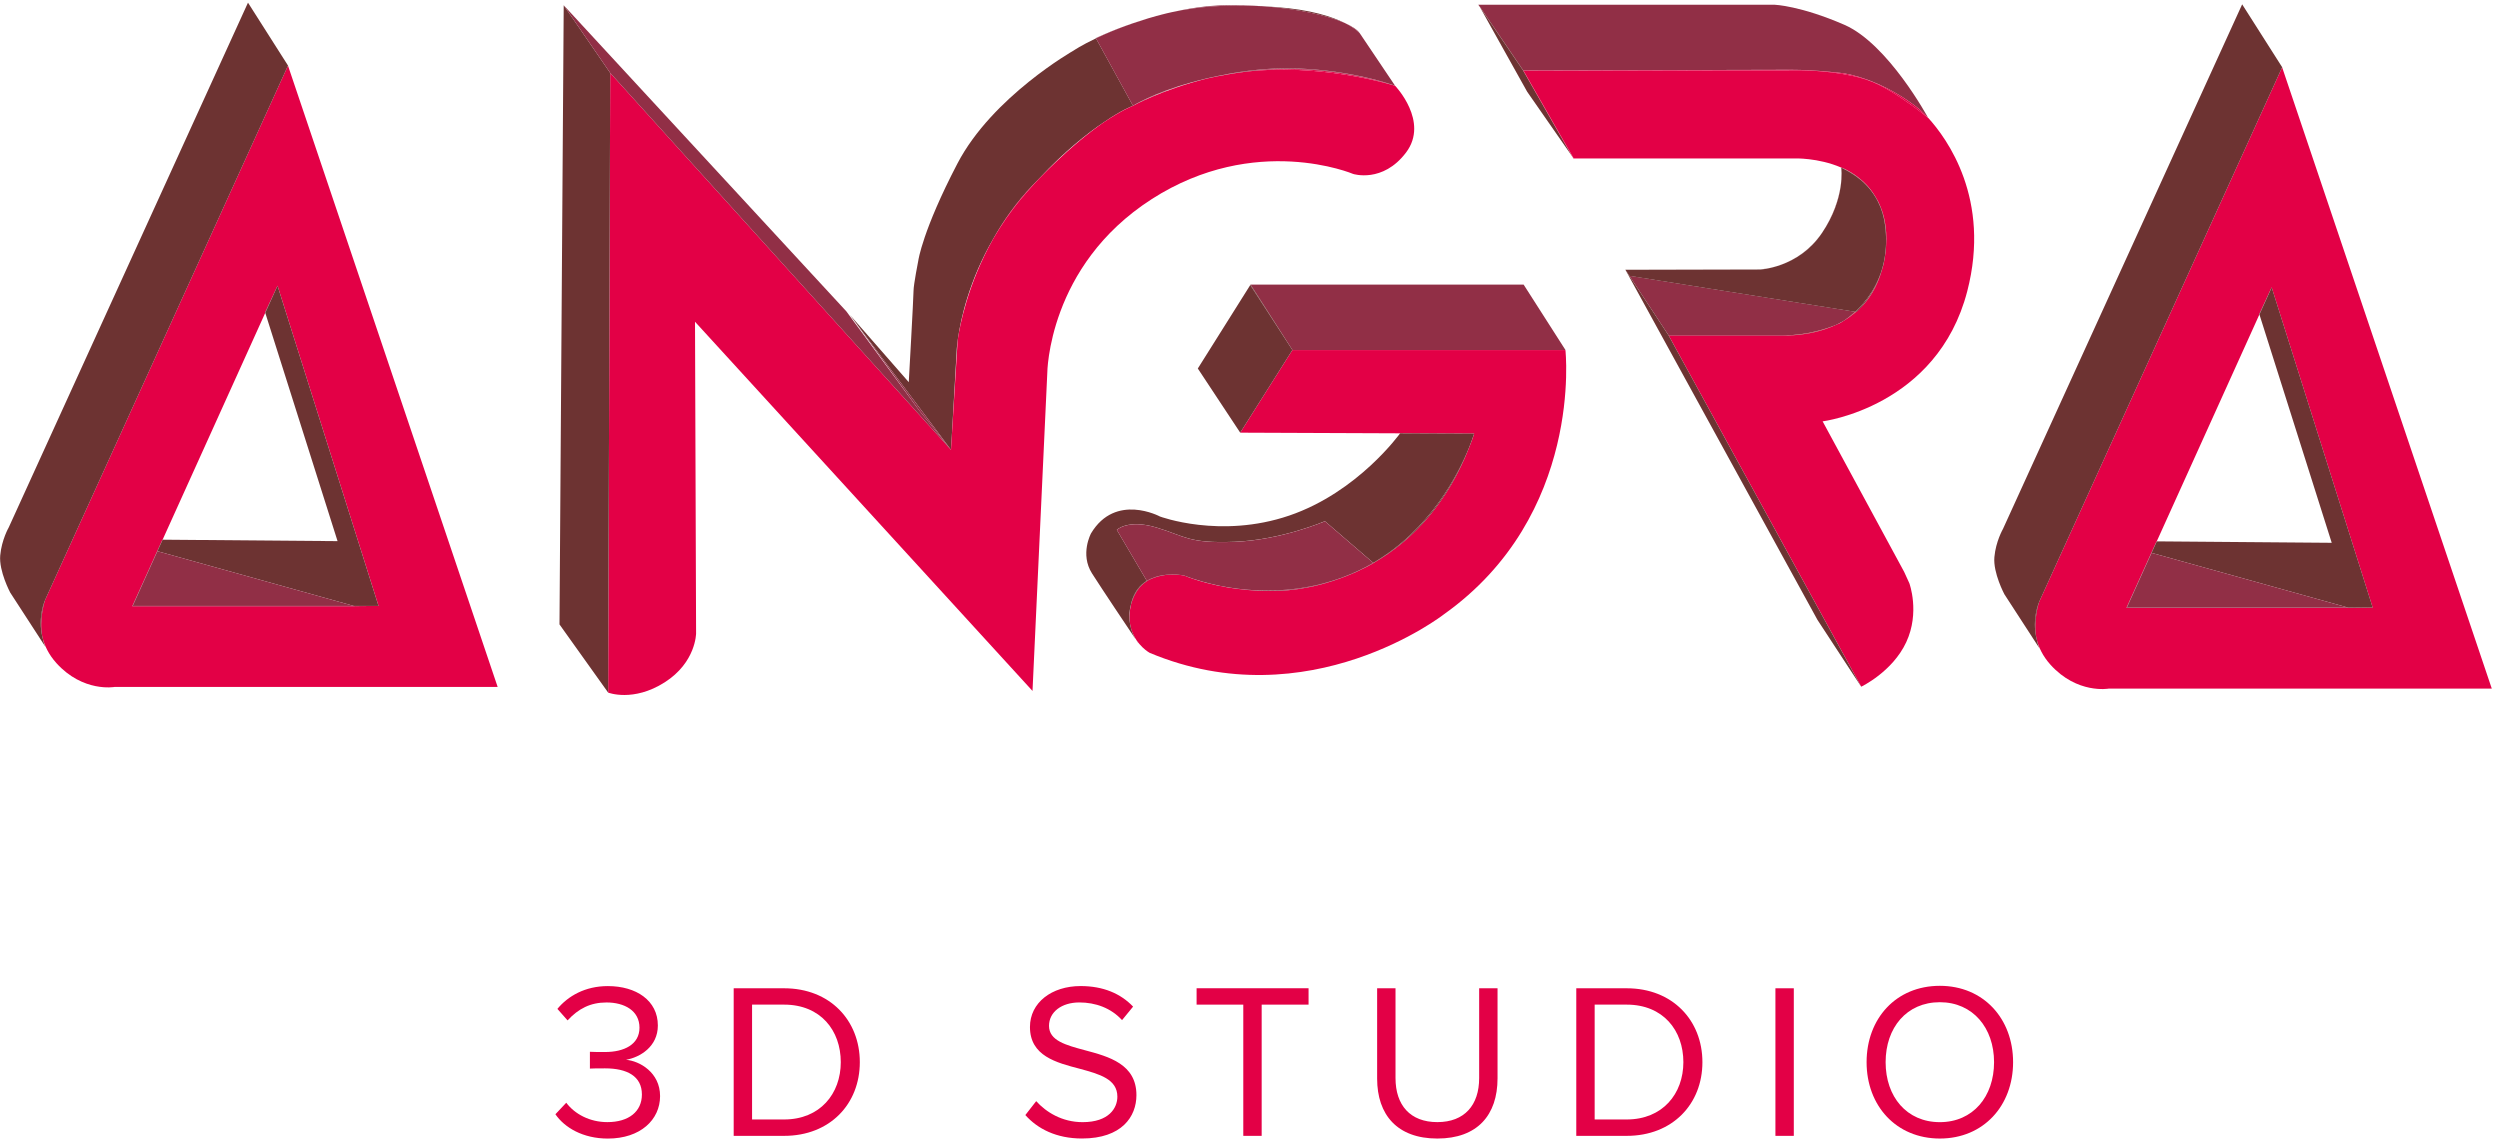 <svg width="301" height="138" viewBox="0 0 301 138" fill="none" xmlns="http://www.w3.org/2000/svg">
<path d="M68.171 132.761C69.21 134.147 71.021 135.103 73.127 135.103C75.71 135.103 77.285 133.824 77.285 131.773C77.285 129.56 75.474 128.631 72.864 128.631C72.119 128.631 71.293 128.631 71.025 128.658V126.635C71.316 126.662 72.143 126.662 72.864 126.662C75.1 126.662 76.994 125.784 76.994 123.733C76.994 121.682 75.183 120.697 73.025 120.697C71.08 120.697 69.643 121.442 68.336 122.855L67.111 121.469C68.391 119.926 70.442 118.725 73.186 118.725C76.596 118.725 79.206 120.457 79.206 123.469C79.206 126.028 77.049 127.304 75.371 127.599C76.998 127.733 79.474 129.119 79.474 131.969C79.474 134.82 77.104 137.084 73.186 137.084C70.174 137.084 67.966 135.753 66.871 134.155L68.178 132.769L68.171 132.761Z" fill="#E30046"/>
<path d="M88.336 136.757V118.989H94.411C99.927 118.989 103.522 122.851 103.522 127.887C103.522 132.922 99.923 136.757 94.411 136.757H88.336ZM90.549 134.784H94.411C98.727 134.784 101.23 131.694 101.23 127.883C101.23 124.072 98.805 120.957 94.411 120.957H90.549V134.784Z" fill="#E30046"/>
<path d="M124.755 132.576C125.928 133.879 127.845 135.107 130.349 135.107C133.519 135.107 134.531 133.403 134.531 132.044C134.531 129.914 132.373 129.328 130.027 128.686C127.176 127.942 124.007 127.143 124.007 123.65C124.007 120.721 126.617 118.721 130.109 118.721C132.826 118.721 134.932 119.627 136.424 121.197L135.094 122.823C133.763 121.359 131.897 120.694 129.952 120.694C127.822 120.694 126.302 121.839 126.302 123.516C126.302 125.3 128.353 125.835 130.617 126.446C133.523 127.217 136.826 128.123 136.826 131.855C136.826 134.438 135.066 137.076 130.271 137.076C127.18 137.076 124.916 135.903 123.452 134.253L124.759 132.576H124.755Z" fill="#E30046"/>
<path d="M149.692 136.757V120.957H144.07V118.985H157.551V120.957H151.905V136.757H149.692Z" fill="#E30046"/>
<path d="M165.807 118.989H168.02V129.804C168.02 133.056 169.78 135.103 173.055 135.103C176.331 135.103 178.091 133.052 178.091 129.804V118.989H180.304V129.832C180.304 134.253 177.878 137.08 173.055 137.08C168.232 137.08 165.807 134.229 165.807 129.859V118.989Z" fill="#E30046"/>
<path d="M189.784 136.757V118.989H195.859C201.375 118.989 204.97 122.851 204.97 127.887C204.97 132.922 201.375 136.757 195.859 136.757H189.784ZM191.997 134.784H195.859C200.174 134.784 202.678 131.694 202.678 127.883C202.678 124.072 200.253 120.957 195.859 120.957H191.997V134.784Z" fill="#E30046"/>
<path d="M213.761 136.757V118.989H215.974V136.757H213.761Z" fill="#E30046"/>
<path d="M233.557 118.693C238.805 118.693 242.376 122.638 242.376 127.887C242.376 133.135 238.805 137.08 233.557 137.08C228.309 137.08 224.738 133.139 224.738 127.887C224.738 122.635 228.281 118.693 233.557 118.693ZM233.557 120.666C229.561 120.666 227.029 123.729 227.029 127.887C227.029 132.044 229.561 135.107 233.557 135.107C237.553 135.107 240.085 132.017 240.085 127.887C240.085 123.757 237.526 120.666 233.557 120.666Z" fill="#E30046"/>
<path d="M155.606 42.14L149.322 52.093L168.579 52.172L177.489 52.207C177.489 52.207 177.292 52.865 176.87 53.912C174.386 60.278 170.339 64.936 165.362 67.787L165.37 67.794C165.37 67.794 160.338 70.913 153.913 71.141C152.224 71.2 150.645 71.102 149.228 70.924C145.236 70.456 142.61 69.306 142.61 69.306C142.61 69.306 141.913 69.153 140.972 69.168C140.212 69.196 139.271 69.361 138.294 69.838C137.684 70.188 137.121 70.7 136.708 71.46C136.456 71.921 136.287 72.365 136.168 72.794C135.956 73.72 135.944 74.527 136.074 75.22C136.074 75.228 136.074 75.24 136.078 75.247C136.113 75.436 136.161 75.617 136.212 75.787C136.212 75.795 136.216 75.802 136.22 75.81C136.834 77.74 138.42 78.602 138.42 78.602C157.582 86.633 173.819 73.984 173.819 73.984C190.686 62.023 188.477 42.144 188.477 42.144H155.602L155.606 42.14Z" fill="#E30046"/>
<path d="M188.481 42.14L183.445 34.266H150.567L155.606 42.14H188.481Z" fill="#912F46"/>
<path d="M150.527 34.317L150.531 34.321L150.566 34.266L150.527 34.317Z" fill="#912F46"/>
<path d="M150.531 34.321L144.216 44.368L149.322 52.093L155.606 42.14L150.531 34.321Z" fill="#6D3332"/>
<path d="M150.567 34.266L150.531 34.321L155.606 42.14L150.567 34.266Z" fill="#6D3332"/>
<path d="M136.078 75.243C136.078 75.243 136.078 75.228 136.074 75.216C135.936 74.523 135.92 73.7 136.168 72.791C136.196 72.68 136.212 72.574 136.243 72.456C136.594 71.204 137.283 70.424 138.078 69.932L134.464 63.794C134.464 63.794 135.783 62.475 139.228 63.507C142.669 64.538 143.07 65.456 148.692 65.227C154.315 64.999 159.52 62.751 159.52 62.751L165.339 67.763C172.221 63.755 175.603 57.034 176.87 53.908C177.087 53.353 177.296 52.786 177.489 52.203L168.575 52.168C168.559 52.188 163.516 59.247 155.228 62.074C146.929 64.904 139.661 62.188 139.661 62.188C139.661 62.188 134.306 59.302 131.361 64.216C131.361 64.216 130.003 66.719 131.475 69.034C132.688 70.936 135.688 75.417 136.72 76.952C136.554 76.669 136.365 76.279 136.216 75.802C136.216 75.795 136.212 75.787 136.208 75.779C136.157 75.609 136.109 75.428 136.074 75.24L136.078 75.243Z" fill="#6D3332"/>
<path d="M142.61 69.306C142.61 69.306 144.047 69.92 146.397 70.432C144.055 69.912 142.61 69.306 142.61 69.306Z" fill="#6D3332"/>
<path d="M141.035 69.165C141.944 69.153 142.613 69.302 142.613 69.302C142.613 69.302 141.972 69.137 141.035 69.165Z" fill="#6D3332"/>
<path d="M136.728 76.956C136.924 77.295 137.086 77.487 137.086 77.487C137.086 77.487 136.952 77.287 136.728 76.956Z" fill="#6D3332"/>
<path d="M147.106 70.582C147.055 70.57 146.999 70.562 146.948 70.55C146.999 70.562 147.051 70.57 147.106 70.582Z" fill="#6D3332"/>
<path d="M136.074 75.216C136.074 75.216 136.074 75.232 136.078 75.243C136.078 75.236 136.078 75.228 136.074 75.216Z" fill="#6D3332"/>
<path d="M138.078 69.936C137.283 70.428 136.594 71.208 136.243 72.46C136.212 72.574 136.196 72.68 136.168 72.794C136.287 72.365 136.456 71.921 136.708 71.46C137.121 70.7 137.684 70.188 138.294 69.838C138.224 69.873 138.153 69.897 138.078 69.936Z" fill="#6D3332"/>
<path d="M165.339 67.767L165.362 67.787C170.339 64.936 174.386 60.278 176.87 53.912C175.603 57.038 172.221 63.759 165.339 67.767Z" fill="#6D3332"/>
<path d="M136.22 75.806C136.22 75.806 136.216 75.791 136.212 75.783C136.212 75.791 136.216 75.799 136.22 75.806Z" fill="#6D3332"/>
<path d="M168.583 52.172H168.579L177.493 52.207L168.583 52.172Z" fill="#6D3332"/>
<path d="M140.495 69.192C140.661 69.18 140.818 69.168 140.972 69.168C140.991 69.168 141.015 69.168 141.035 69.168C140.862 69.168 140.684 69.18 140.495 69.196V69.192Z" fill="#912F46"/>
<path d="M157.697 70.617C157.291 70.696 156.89 70.759 156.488 70.818C156.89 70.759 157.287 70.7 157.697 70.617Z" fill="#912F46"/>
<path d="M156.142 70.869C152.634 71.33 149.484 71.035 147.106 70.578C147.759 70.708 148.468 70.826 149.228 70.92C151.24 71.157 153.594 71.212 156.142 70.869Z" fill="#912F46"/>
<path d="M140.149 69.231C140.224 69.224 140.295 69.208 140.369 69.204C140.299 69.212 140.224 69.224 140.149 69.231Z" fill="#912F46"/>
<path d="M146.952 70.55C146.759 70.511 146.578 70.472 146.397 70.432C146.578 70.472 146.763 70.511 146.952 70.55Z" fill="#912F46"/>
<path d="M140.495 69.192C140.452 69.192 140.413 69.2 140.369 69.204C140.299 69.212 140.224 69.224 140.149 69.231C139.539 69.318 138.893 69.495 138.295 69.838C139.271 69.361 140.212 69.196 140.972 69.168C140.818 69.168 140.661 69.18 140.495 69.192Z" fill="#912F46"/>
<path d="M157.697 70.617C157.287 70.696 156.89 70.759 156.488 70.818C156.374 70.834 156.256 70.857 156.141 70.869C153.594 71.212 151.24 71.161 149.228 70.92C150.645 71.098 152.22 71.2 153.913 71.137C160.338 70.909 165.37 67.79 165.37 67.79L165.362 67.782C163.016 69.125 160.468 70.074 157.775 70.602C157.748 70.606 157.724 70.609 157.697 70.613V70.617Z" fill="#912F46"/>
<path d="M146.952 70.55C147.003 70.562 147.055 70.57 147.11 70.582C149.488 71.039 152.634 71.334 156.145 70.873C156.26 70.858 156.378 70.838 156.492 70.822C156.89 70.763 157.291 70.7 157.701 70.621C159.535 70.259 161.445 69.68 163.382 68.79C164.067 68.475 164.717 68.133 165.343 67.771L159.523 62.759C159.523 62.759 154.319 65.007 148.696 65.235C143.074 65.464 142.673 64.546 139.232 63.515C135.791 62.483 134.468 63.802 134.468 63.802L138.082 69.94C138.743 69.535 139.472 69.326 140.153 69.239C140.228 69.228 140.299 69.22 140.373 69.212C140.417 69.208 140.456 69.204 140.499 69.2C140.684 69.184 140.865 69.176 141.039 69.172C141.976 69.149 142.617 69.31 142.617 69.31C142.617 69.31 144.062 69.916 146.405 70.436C146.586 70.475 146.767 70.515 146.96 70.554L146.952 70.55Z" fill="#912F46"/>
<path d="M138.078 69.936C138.149 69.897 138.22 69.877 138.294 69.842C138.897 69.499 139.542 69.322 140.149 69.235C139.464 69.326 138.735 69.531 138.078 69.936Z" fill="#912F46"/>
<path d="M140.369 69.204C140.413 69.2 140.452 69.196 140.495 69.192C140.452 69.192 140.413 69.2 140.369 69.204Z" fill="#912F46"/>
<path d="M163.378 68.79C161.441 69.68 159.531 70.259 157.697 70.621C157.724 70.617 157.748 70.613 157.775 70.609C160.468 70.082 163.016 69.133 165.362 67.79L165.339 67.771C164.713 68.133 164.063 68.479 163.378 68.79Z" fill="#912F46"/>
<path d="M153.551 0.844C153.011 0.804 152.492 0.773 151.984 0.749C156.149 1.044 159.803 1.836 161.925 2.777C160.425 2.021 157.834 1.147 153.551 0.844Z" fill="#6D3332"/>
<path d="M140.523 1.592C140.708 1.548 140.897 1.509 141.082 1.466C140.893 1.505 140.708 1.548 140.523 1.592Z" fill="#6D3332"/>
<path d="M136.417 12.738C136.417 12.738 139.106 11.175 143.452 9.927C138.802 11.214 136.417 12.738 136.417 12.738Z" fill="#6D3332"/>
<path d="M115.188 42.112C115.188 42.112 115.211 41.707 115.302 41.01V41.002C115.302 41.002 115.317 40.872 115.349 40.683C115.676 38.427 116.668 33.77 119.613 28.703C120.822 26.565 122.361 24.372 124.314 22.321C124.585 22.033 124.845 21.773 125.109 21.502C128.2 18.195 130.928 16.041 132.932 14.698C135.208 13.131 136.416 12.738 136.416 12.738L131.956 4.615C130.16 5.47 129.267 6.084 129.267 6.084C129.267 6.084 119.475 11.631 115.27 19.698C111.061 27.77 110.565 31.364 110.565 31.364C110.565 31.364 109.991 34.27 109.991 34.998C109.991 35.727 109.416 46.014 109.416 46.014L102.341 37.923L114.502 54.16L115.191 42.112H115.188Z" fill="#6D3332"/>
<path d="M138.228 2.214C138.877 2.021 139.558 1.828 140.271 1.655C139.578 1.824 138.901 2.009 138.228 2.214Z" fill="#6D3332"/>
<path d="M138.653 23.982C151.161 15.95 162.921 20.943 162.921 20.943C162.921 20.943 166.476 22.088 169.291 18.36C172.103 14.631 167.973 10.328 167.973 10.328C167.973 10.328 160.169 7.844 151.374 8.493C150.948 8.525 150.531 8.568 150.118 8.616C148.346 8.84 146.748 9.131 145.314 9.458C139.905 10.797 136.417 12.738 136.417 12.738C136.417 12.738 135.09 13.257 132.932 14.698C131.042 15.998 128.412 18.116 125.109 21.502C124.436 22.222 123.755 22.978 123.05 23.809C121.68 25.435 120.55 27.088 119.613 28.699C116.459 34.262 115.538 39.416 115.349 40.679C115.333 40.794 115.317 40.904 115.302 41.006L114.499 54.156L73.47 8.781L73.222 83.389C73.222 83.389 76.234 84.567 80.021 82.157C83.809 79.748 83.809 76.247 83.809 76.247L83.679 38.738L124.314 83.189L126.093 44.924C126.093 44.924 126.152 32.014 138.657 23.982H138.653Z" fill="#E30046"/>
<path d="M150.586 8.549C150.425 8.568 150.275 8.592 150.118 8.612C150.531 8.568 150.944 8.525 151.374 8.49C160.169 7.84 167.973 10.324 167.973 10.324C167.973 10.324 159.941 7.454 150.59 8.545L150.586 8.549Z" fill="#E30046"/>
<path d="M119.609 28.699C120.546 27.088 121.676 25.435 123.046 23.809C123.747 22.978 124.432 22.218 125.105 21.502C124.841 21.773 124.582 22.033 124.31 22.321C122.357 24.372 120.822 26.565 119.609 28.703V28.699Z" fill="#E30046"/>
<path d="M115.302 41.006C115.314 40.904 115.329 40.794 115.349 40.679C115.321 40.872 115.306 40.998 115.306 40.998V41.006H115.302Z" fill="#E30046"/>
<path d="M136.416 12.738C136.416 12.738 135.208 13.131 132.932 14.698C135.094 13.253 136.416 12.738 136.416 12.738Z" fill="#E30046"/>
<path d="M67.871 0.635L67.363 75.18L73.222 83.389L73.47 8.785L67.871 0.635Z" fill="#6D3332"/>
<path d="M274.771 8.096L245.51 72.468C245.51 72.468 244.746 74.72 245.195 76.905C245.443 77.913 245.943 78.996 246.884 80.039C250.097 83.594 253.884 82.909 253.884 82.909H300.012L274.767 8.096H274.771ZM256.022 73.188L259.022 66.558L259.652 65.18H259.672L272.031 37.864L272.015 37.813L273.507 34.6L285.669 73.153L282.799 73.18H256.018L256.022 73.188Z" fill="#E30046"/>
<path d="M272.019 37.813L272.035 37.864L273.511 34.6L272.019 37.813Z" fill="#6D3332"/>
<path d="M282.7 73.153L282.803 73.184L285.673 73.153H282.7Z" fill="#6D3332"/>
<path d="M259.676 65.18H259.656L259.022 66.558L259.05 66.566L259.676 65.18Z" fill="#6D3332"/>
<path d="M282.7 73.153H285.673L273.511 34.6L272.035 37.864L280.74 65.353L259.676 65.18L259.05 66.566L282.7 73.153Z" fill="#6D3332"/>
<path d="M256.07 73.153L259.05 66.566L259.022 66.558L256.026 73.188L282.803 73.184L282.7 73.153H256.07Z" fill="#912F46"/>
<path d="M256.07 73.153H282.7L259.05 66.566L256.07 73.153Z" fill="#912F46"/>
<path d="M245.514 72.468L274.775 8.096L269.956 0.521L241.156 63.688C241.156 63.688 240.293 65.18 240.124 67.074C239.951 68.968 241.329 71.55 241.329 71.55L245.573 78.09C245.396 77.708 245.286 77.306 245.203 76.905C244.609 74.472 245.518 72.468 245.518 72.468H245.514Z" fill="#6D3332"/>
<path d="M245.514 72.468C245.514 72.468 244.605 74.476 245.199 76.905C244.75 74.72 245.514 72.468 245.514 72.468Z" fill="#6D3332"/>
<path d="M5.417 72.267C5.417 72.267 4.653 74.519 5.102 76.704C5.35 77.712 5.85 78.795 6.791 79.838C10.004 83.393 13.791 82.708 13.791 82.708H59.918L34.673 7.895L5.413 72.267H5.417ZM42.709 72.984H15.929L18.929 66.357L19.559 64.979H19.579L31.937 37.664L31.921 37.612L33.414 34.4L45.575 72.952L42.705 72.98L42.709 72.984Z" fill="#E30046"/>
<path d="M31.921 37.612L31.937 37.664L33.414 34.4L31.921 37.612Z" fill="#6D3332"/>
<path d="M42.705 72.984L45.575 72.956H42.603L42.705 72.984Z" fill="#6D3332"/>
<path d="M19.578 64.979H19.559L18.925 66.357L18.953 66.365L19.578 64.979Z" fill="#6D3332"/>
<path d="M31.937 37.664L40.642 65.153L19.578 64.979L18.953 66.365L42.603 72.956H45.575L33.414 34.4L31.937 37.664Z" fill="#6D3332"/>
<path d="M15.972 72.956L18.953 66.365L18.925 66.357L15.929 72.987L42.705 72.984L42.603 72.956H15.972Z" fill="#912F46"/>
<path d="M42.603 72.956L18.953 66.365L15.972 72.956H42.603Z" fill="#912F46"/>
<path d="M5.417 72.267L34.677 7.895L29.858 0.32L1.058 63.487C1.058 63.487 0.196 64.979 0.027 66.873C-0.146 68.767 1.232 71.35 1.232 71.35L5.476 77.889C5.299 77.507 5.188 77.106 5.106 76.704C4.511 74.271 5.421 72.267 5.421 72.267H5.417Z" fill="#6D3332"/>
<path d="M5.417 72.267C5.417 72.267 4.507 74.275 5.102 76.704C4.653 74.519 5.417 72.267 5.417 72.267Z" fill="#6D3332"/>
<path d="M183.41 8.49C183.93 8.49 212.446 8.403 215.6 8.403C218.753 8.403 222.053 8.832 222.053 8.832C227.214 9.777 231.175 13.222 231.175 13.222C231.175 13.222 231.565 13.557 232.148 14.194C232.12 14.139 227.317 5.269 222.053 2.982C216.773 0.686 213.675 0.572 213.675 0.572H177.989L178.181 0.855L178.071 0.659L183.406 8.49H183.41Z" fill="#912F46"/>
<path d="M178.185 0.859L183.871 11.045L189.331 18.891L183.386 8.49L178.185 0.859Z" fill="#6D3332"/>
<path d="M189.52 19.163L189.473 19.076H189.461L189.52 19.163Z" fill="#6D3332"/>
<path d="M183.41 8.49L178.075 0.659L178.185 0.855L183.382 8.49C183.382 8.49 183.402 8.49 183.406 8.49H183.41Z" fill="#6D3332"/>
<path d="M232.152 14.202C232.152 14.202 228.407 11.08 225.423 9.856C222.439 8.631 217.864 8.501 217.864 8.501L183.41 8.49L183.469 8.576L189.473 19.076H216.049C216.049 19.076 218.887 18.97 221.683 20.175V20.167C221.683 20.167 222.234 20.364 222.974 20.828C222.994 20.84 223.014 20.852 223.029 20.864C223.234 20.994 223.447 21.14 223.671 21.313C223.919 21.498 224.151 21.699 224.384 21.915C224.392 21.919 224.395 21.927 224.403 21.931C224.915 22.411 225.376 22.978 225.769 23.632C225.888 23.821 226.002 24.01 226.108 24.214C226.136 24.273 226.163 24.336 226.191 24.395C226.829 25.707 227.222 27.392 227.088 29.518C227.088 29.593 227.081 29.667 227.077 29.738C227.061 29.947 227.041 30.159 227.018 30.376C226.966 30.813 226.899 31.234 226.813 31.636C226.801 31.687 226.801 31.73 226.789 31.778C226.758 31.931 226.703 32.057 226.667 32.203C226.632 32.333 226.596 32.459 226.557 32.585C225.998 34.53 225.077 36.006 223.966 37.101C223.691 37.392 223.506 37.549 223.506 37.549H223.47C223.01 37.939 222.537 38.29 222.045 38.581C221.746 38.782 221.553 38.888 221.553 38.888C221.553 38.888 221.387 38.967 221.116 39.081C221.092 39.093 221.073 39.101 221.049 39.108C221.037 39.112 221.029 39.116 221.017 39.124C217.942 40.55 214.856 40.376 214.856 40.376H214.659C214.635 40.376 214.616 40.376 214.592 40.376H200.899L224.092 82.677C224.092 82.677 227.848 80.897 229.514 77.314C231.179 73.728 229.888 70.228 229.888 70.228L229.258 68.85L219.443 50.731C219.443 50.731 233.242 49.01 236.856 35.069C239.734 23.966 234.431 16.691 232.148 14.183V14.187L232.152 14.202Z" fill="#E30046"/>
<path d="M189.438 19.076H189.461L189.331 18.891L189.438 19.076Z" fill="#E30046"/>
<path d="M231.175 13.226C231.175 13.226 227.214 9.785 222.053 8.836C222.053 8.836 218.781 8.407 215.6 8.407C212.419 8.407 183.93 8.49 183.41 8.493L217.864 8.505C217.864 8.505 222.439 8.635 225.423 9.86C228.407 11.084 232.152 14.206 232.152 14.206V14.202C231.569 13.56 231.179 13.23 231.179 13.23L231.175 13.226Z" fill="#E30046"/>
<path d="M183.41 8.49H183.386L189.331 18.891L189.461 19.076H189.473L183.469 8.576L183.41 8.49Z" fill="#E30046"/>
<path d="M221.683 20.175C221.695 20.254 222.195 23.801 219.36 28.057C222.214 23.876 221.695 20.258 221.683 20.175Z" fill="#B3394B"/>
<path d="M196.178 33.207L200.906 40.388H214.667C217.612 40.372 220.002 39.55 221.021 39.132C221.033 39.128 221.045 39.124 221.053 39.116C221.08 39.105 221.092 39.097 221.12 39.089C221.431 38.943 221.742 38.77 222.045 38.589C222.376 38.368 222.84 38.018 223.364 37.534L196.174 33.203L196.178 33.207Z" fill="#912F46"/>
<path d="M226.651 25.632C226.624 25.529 226.581 25.439 226.549 25.34C226.581 25.439 226.62 25.529 226.651 25.632Z" fill="#B3394B"/>
<path d="M226.305 24.699C226.266 24.604 226.234 24.494 226.191 24.403C226.163 24.344 226.136 24.281 226.108 24.222C226.006 24.014 225.888 23.828 225.769 23.64C225.348 22.962 224.88 22.392 224.403 21.939C224.395 21.935 224.391 21.927 224.384 21.923C224.143 21.695 223.903 21.498 223.671 21.321C223.458 21.163 223.25 21.006 223.029 20.872C223.01 20.86 222.99 20.848 222.974 20.836C222.572 20.592 222.163 20.391 221.75 20.21C222.848 20.785 225.1 21.911 226.309 24.706L226.305 24.699Z" fill="#B3394B"/>
<path d="M221.12 39.093C221.092 39.105 221.08 39.108 221.053 39.12C221.076 39.108 221.096 39.101 221.12 39.093Z" fill="#B3394B"/>
<path d="M222.974 20.828C222.23 20.364 221.683 20.167 221.683 20.167C221.702 20.179 221.726 20.191 221.75 20.203C222.163 20.384 222.576 20.584 222.974 20.828Z" fill="#B3394B"/>
<path d="M214.86 40.388C214.86 40.388 217.946 40.561 221.021 39.136C220.002 39.553 217.608 40.376 214.667 40.388H214.864H214.86Z" fill="#B3394B"/>
<path d="M226.549 25.337C226.581 25.435 226.62 25.526 226.651 25.628C226.907 26.474 227.073 27.443 227.104 28.569C227.112 28.896 227.104 29.211 227.092 29.522C227.226 27.396 226.836 25.71 226.195 24.399C226.238 24.494 226.269 24.6 226.309 24.695C226.395 24.899 226.478 25.112 226.553 25.337H226.549Z" fill="#B3394B"/>
<path d="M222.049 38.593C222.541 38.301 223.013 37.947 223.474 37.553L223.368 37.538C222.844 38.022 222.38 38.372 222.049 38.593Z" fill="#B3394B"/>
<path d="M225.769 23.636C225.884 23.828 226.006 24.014 226.108 24.218C226.002 24.014 225.888 23.821 225.769 23.636Z" fill="#B3394B"/>
<path d="M226.557 32.593C225.844 34.888 224.628 36.408 223.966 37.108C225.077 36.014 225.998 34.534 226.557 32.593Z" fill="#B3394B"/>
<path d="M223.029 20.864C223.25 20.998 223.458 21.155 223.671 21.313C223.447 21.14 223.234 20.994 223.029 20.864Z" fill="#B3394B"/>
<path d="M224.384 21.915C224.384 21.915 224.395 21.927 224.403 21.931C224.395 21.923 224.391 21.919 224.384 21.915Z" fill="#B3394B"/>
<path d="M226.789 31.785C226.801 31.734 226.801 31.691 226.813 31.644C226.769 31.841 226.718 32.026 226.667 32.215C226.703 32.069 226.758 31.939 226.789 31.789V31.785Z" fill="#B3394B"/>
<path d="M227.077 29.746C227.061 29.963 227.041 30.175 227.018 30.384C227.045 30.163 227.061 29.955 227.077 29.746Z" fill="#B3394B"/>
<path d="M196.178 33.207L196.123 33.199L195.694 32.474L218.82 74.629L224.096 82.692L200.903 40.388L196.178 33.207Z" fill="#6D3332"/>
<path d="M226.872 31.282C226.88 31.238 226.884 31.195 226.892 31.155C226.884 31.199 226.88 31.238 226.872 31.282Z" fill="#6D3332"/>
<path d="M219.36 28.053C216.474 32.278 211.923 32.431 211.923 32.431L195.698 32.471H211.675C211.675 32.471 216.494 32.356 219.364 28.053H219.36Z" fill="#6D3332"/>
<path d="M226.872 31.282C226.848 31.404 226.84 31.518 226.813 31.64C226.899 31.242 226.966 30.817 227.017 30.38C226.986 30.628 226.939 30.892 226.891 31.152C226.884 31.195 226.88 31.238 226.872 31.278V31.282Z" fill="#6D3332"/>
<path d="M223.51 37.561C223.51 37.561 223.695 37.404 223.97 37.112C223.809 37.27 223.643 37.412 223.474 37.557H223.51V37.561Z" fill="#6D3332"/>
<path d="M226.667 32.211C226.632 32.341 226.592 32.467 226.557 32.593C226.596 32.467 226.632 32.341 226.667 32.211Z" fill="#6D3332"/>
<path d="M227.088 29.522C227.084 29.596 227.084 29.667 227.077 29.742C227.08 29.667 227.084 29.596 227.088 29.522Z" fill="#6D3332"/>
<path d="M223.368 37.538C224.671 36.333 226.293 34.301 226.872 31.285C226.88 31.242 226.884 31.203 226.892 31.16C227.108 29.947 227.163 28.581 226.951 27.045C226.884 26.541 226.777 26.077 226.651 25.636C226.62 25.533 226.584 25.443 226.549 25.344C226.478 25.12 226.392 24.911 226.305 24.703C225.1 21.907 222.844 20.785 221.746 20.206C221.726 20.198 221.702 20.191 221.683 20.179C221.695 20.258 222.214 23.88 219.36 28.061C216.49 32.364 211.671 32.478 211.671 32.478H195.694L196.178 33.215L223.368 37.545V37.538Z" fill="#6D3332"/>
<path d="M226.549 25.336C226.474 25.116 226.392 24.899 226.305 24.695C226.392 24.903 226.478 25.112 226.549 25.336Z" fill="#6D3332"/>
<path d="M221.746 20.203C221.726 20.191 221.699 20.179 221.679 20.167V20.175C221.699 20.183 221.722 20.191 221.742 20.203H221.746Z" fill="#6D3332"/>
<path d="M226.651 25.632C226.777 26.073 226.88 26.541 226.951 27.041C227.159 28.577 227.108 29.943 226.892 31.155C226.939 30.896 226.986 30.632 227.018 30.384C227.041 30.175 227.065 29.963 227.077 29.746C227.084 29.671 227.084 29.6 227.088 29.526C227.104 29.215 227.112 28.9 227.1 28.573C227.073 27.447 226.903 26.478 226.647 25.632H226.651Z" fill="#6D3332"/>
<path d="M223.368 37.538L223.474 37.553C223.639 37.412 223.809 37.27 223.97 37.108C224.632 36.408 225.848 34.884 226.561 32.593C226.596 32.467 226.636 32.341 226.671 32.211C226.722 32.026 226.773 31.837 226.817 31.64C226.84 31.514 226.852 31.404 226.876 31.282C226.301 34.301 224.675 36.333 223.372 37.534L223.368 37.538Z" fill="#6D3332"/>
<path d="M196.178 33.207L195.694 32.474L196.123 33.199L196.178 33.207Z" fill="#6D3332"/>
<path d="M163.724 4.017C163.453 3.596 162.819 3.174 161.925 2.777C163.248 3.442 163.724 4.017 163.724 4.017Z" fill="#912F46"/>
<path d="M143.452 9.923C144.035 9.761 144.657 9.604 145.31 9.454C145.818 9.328 146.334 9.21 146.874 9.096C145.641 9.336 144.499 9.619 143.448 9.923H143.452Z" fill="#912F46"/>
<path d="M140.271 1.655C140.354 1.635 140.44 1.611 140.527 1.592C140.44 1.611 140.358 1.631 140.271 1.655Z" fill="#912F46"/>
<path d="M151.984 0.749C150.511 0.643 148.984 0.6 147.429 0.631C145.248 0.678 143.082 1.013 141.082 1.466C144.066 0.816 147.409 0.521 151.984 0.745V0.749Z" fill="#912F46"/>
<path d="M138.228 2.214C134.535 3.316 131.94 4.588 131.94 4.588L131.952 4.611C133.066 4.08 134.523 3.458 136.338 2.828C136.972 2.607 137.598 2.403 138.228 2.214Z" fill="#912F46"/>
<path d="M143.452 9.923C144.503 9.619 145.645 9.336 146.877 9.096C148.37 8.785 149.976 8.529 151.677 8.375C160.571 7.572 167.969 10.324 167.969 10.324L163.724 4.013C163.724 4.013 163.252 3.438 161.925 2.773C159.803 1.832 156.149 1.04 151.984 0.745C147.409 0.517 144.066 0.812 141.082 1.466C140.897 1.509 140.708 1.548 140.523 1.592C140.436 1.611 140.354 1.631 140.267 1.655C139.554 1.832 138.873 2.021 138.224 2.214C137.594 2.407 136.968 2.611 136.334 2.828C134.519 3.458 133.062 4.08 131.948 4.611L136.409 12.734C136.409 12.734 138.795 11.206 143.444 9.923H143.452Z" fill="#912F46"/>
<path d="M145.311 9.454C146.744 9.123 148.342 8.832 150.114 8.612C148.984 8.734 147.897 8.899 146.874 9.096C146.334 9.21 145.814 9.328 145.311 9.454Z" fill="#912F46"/>
<path d="M151.677 8.375C149.976 8.529 148.366 8.785 146.877 9.096C147.901 8.895 148.988 8.734 150.118 8.612C150.275 8.592 150.425 8.568 150.586 8.549C159.937 7.458 167.969 10.328 167.969 10.328C167.969 10.328 160.567 7.576 151.677 8.379V8.375Z" fill="#912F46"/>
<path d="M114.499 54.16L110.656 49.396L101.9 37.486L67.871 0.635L73.47 8.785L114.499 54.16Z" fill="#912F46"/>
<path d="M114.499 54.16L102.337 37.923L110.656 49.396L114.499 54.16Z" fill="#912F46"/>
</svg>
